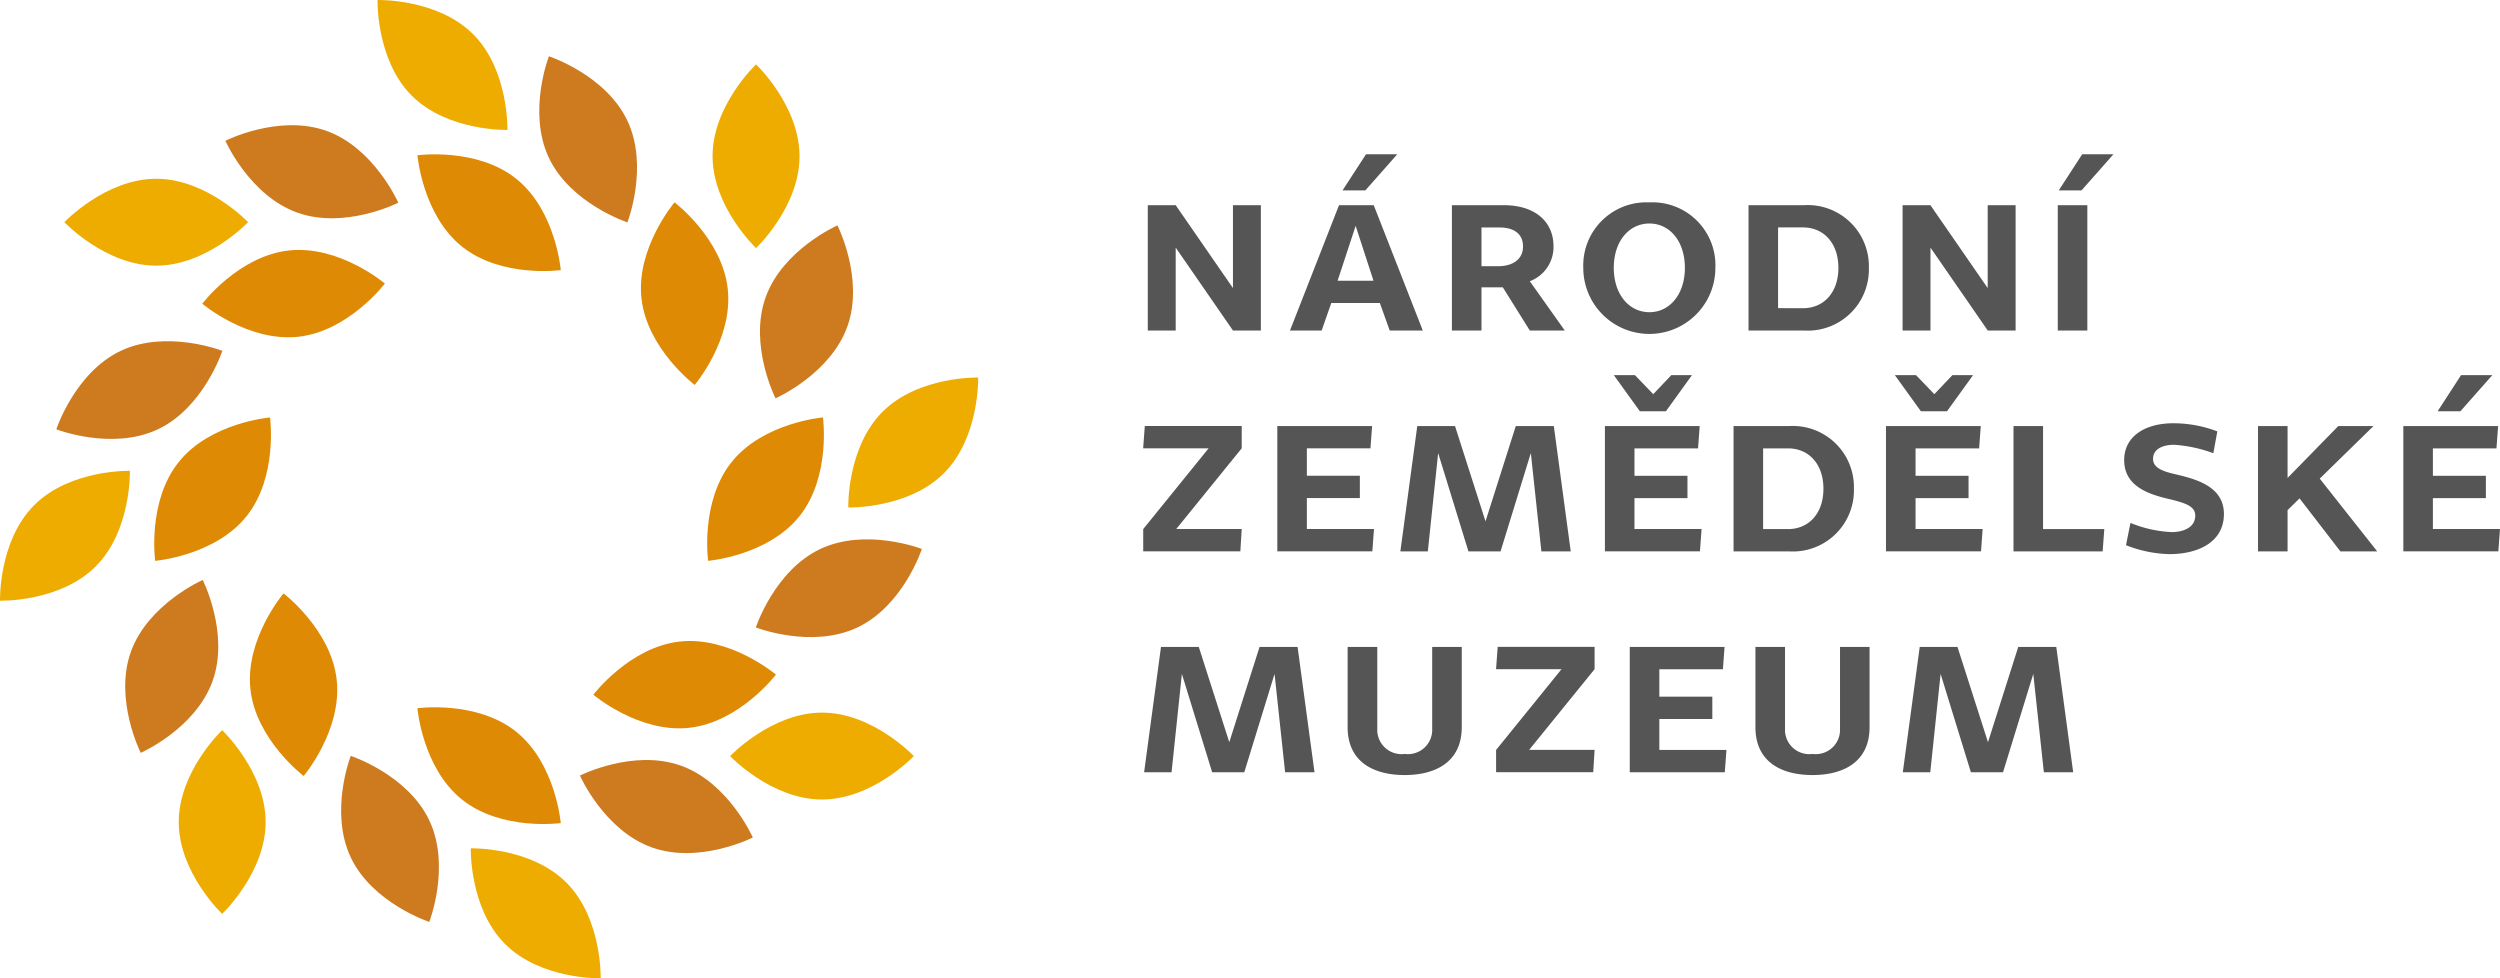 <svg xmlns="http://www.w3.org/2000/svg" width="184.001" height="72.001" viewBox="0 0 184.001 72.001">
  <g id="logo-nzm" transform="translate(0.001 0.001)" style="mix-blend-mode: normal;isolation: isolate">
    <path id="Path_1" data-name="Path 1" d="M18.183,16.144s-3.029,3.2-6.761,3.2-6.758-3.2-6.758-3.2S7.69,12.95,11.422,12.95s6.761,3.194,6.761,3.194" transform="translate(0.074 0.207)" fill="#eeab00"/>
    <path id="Path_2" data-name="Path 2" d="M40.791,19.7s-4.362.6-7.272-1.732-3.278-6.72-3.278-6.72,4.358-.6,7.272,1.732,3.278,6.72,3.278,6.72" transform="translate(0.482 0.179)" fill="#de8a04"/>
    <path id="Path_3" data-name="Path 3" d="M29.054,14.773s-3.928,1.987-7.44.728-5.288-5.285-5.288-5.285,3.928-1.987,7.44-.731,5.288,5.287,5.288,5.287" transform="translate(0.26 0.145)" fill="#ce7a1f"/>
    <path id="Path_4" data-name="Path 4" d="M9.56,34.106s.118,4.4-2.521,7.039S0,43.665,0,43.665s-.119-4.4,2.522-7.037S9.56,34.106,9.56,34.106" transform="translate(0 0.546)" fill="#eeab00"/>
    <path id="Path_5" data-name="Path 5" d="M28.092,20.577s-2.66,3.51-6.369,3.917-7.069-2.431-7.069-2.431,2.659-3.51,6.369-3.919,7.069,2.433,7.069,2.433" transform="translate(0.233 0.29)" fill="#de8a04"/>
    <path id="Path_6" data-name="Path 6" d="M16.3,25.423S14.93,29.606,11.553,31.2s-7.475,0-7.475,0,1.372-4.182,4.745-5.776,7.478,0,7.478,0" transform="translate(0.065 0.396)" fill="#ce7a1f"/>
    <path id="Path_7" data-name="Path 7" d="M16.143,52.893s3.2,3.03,3.2,6.763-3.2,6.759-3.2,6.759-3.194-3.028-3.194-6.759,3.194-6.763,3.194-6.763" transform="translate(0.206 0.846)" fill="#eeab00"/>
    <path id="Path_8" data-name="Path 8" d="M19.695,30.24s.6,4.361-1.733,7.274-6.72,3.279-6.72,3.279-.6-4.359,1.734-7.274,6.719-3.279,6.719-3.279" transform="translate(0.178 0.484)" fill="#de8a04"/>
    <path id="Path_9" data-name="Path 9" d="M14.774,42.01s1.987,3.928.726,7.443-5.287,5.285-5.287,5.285S8.23,50.811,9.486,47.3s5.288-5.29,5.288-5.29" transform="translate(0.145 0.672)" fill="#ce7a1f"/>
    <path id="Path_10" data-name="Path 10" d="M34.105,61.454s4.4-.117,7.037,2.522,2.522,7.04,2.522,7.04-4.4.119-7.038-2.523-2.521-7.039-2.521-7.039" transform="translate(0.544 0.983)" fill="#eeab00"/>
    <path id="Path_11" data-name="Path 11" d="M20.577,42.985s3.508,2.658,3.916,6.367-2.432,7.072-2.432,7.072-3.508-2.659-3.918-6.372,2.434-7.067,2.434-7.067" transform="translate(0.288 0.688)" fill="#de8a04"/>
    <path id="Path_12" data-name="Path 12" d="M25.423,54.756S29.6,56.129,31.2,59.5s0,7.476,0,7.476-4.183-1.375-5.779-4.748,0-7.477,0-7.477" transform="translate(0.394 0.876)" fill="#ce7a1f"/>
    <path id="Path_13" data-name="Path 13" d="M52.893,54.822s3.029-3.194,6.761-3.2,6.76,3.2,6.76,3.2-3.028,3.194-6.76,3.194-6.761-3.194-6.761-3.194" transform="translate(0.843 0.826)" fill="#eeab00"/>
    <path id="Path_14" data-name="Path 14" d="M30.24,51.305s4.361-.6,7.271,1.733,3.279,6.72,3.279,6.72-4.36.6-7.273-1.734-3.277-6.719-3.277-6.719" transform="translate(0.482 0.82)" fill="#de8a04"/>
    <path id="Path_15" data-name="Path 15" d="M42.011,56.2s3.926-1.987,7.44-.727,5.287,5.285,5.287,5.285-3.927,1.988-7.441.728S42.011,56.2,42.011,56.2" transform="translate(0.67 0.881)" fill="#ce7a1f"/>
    <path id="Path_16" data-name="Path 16" d="M61.454,36.911s-.117-4.4,2.52-7.04,7.039-2.522,7.039-2.522.119,4.4-2.521,7.04-7.038,2.522-7.038,2.522" transform="translate(0.979 0.438)" fill="#eeab00"/>
    <path id="Path_17" data-name="Path 17" d="M42.983,50.387s2.66-3.508,6.37-3.914,7.068,2.434,7.068,2.434-2.657,3.5-6.369,3.915-7.069-2.435-7.069-2.435" transform="translate(0.686 0.743)" fill="#de8a04"/>
    <path id="Path_18" data-name="Path 18" d="M54.755,45.554s1.372-4.182,4.747-5.776,7.475,0,7.475,0-1.371,4.182-4.745,5.777-7.477,0-7.477,0" transform="translate(0.873 0.625)" fill="#ce7a1f"/>
    <path id="Path_19" data-name="Path 19" d="M54.821,18.185s-3.194-3.029-3.2-6.759,3.2-6.763,3.2-6.763,3.2,3.028,3.2,6.763-3.2,6.759-3.2,6.759" transform="translate(0.823 0.075)" fill="#eeab00"/>
    <path id="Path_20" data-name="Path 20" d="M51.3,40.792s-.6-4.363,1.735-7.275,6.718-3.279,6.718-3.279.6,4.36-1.733,7.274-6.72,3.28-6.72,3.28" transform="translate(0.816 0.484)" fill="#de8a04"/>
    <path id="Path_21" data-name="Path 21" d="M56.2,29.055s-1.987-3.927-.727-7.441,5.285-5.288,5.285-5.288,1.987,3.926.73,7.44S56.2,29.055,56.2,29.055" transform="translate(0.878 0.261)" fill="#ce7a1f"/>
    <path id="Path_22" data-name="Path 22" d="M36.909,9.562s-4.4.117-7.039-2.521S27.35,0,27.35,0s4.4-.119,7.038,2.522,2.521,7.04,2.521,7.04" transform="translate(0.436)" fill="#eeab00"/>
    <path id="Path_23" data-name="Path 23" d="M50.388,28.095s-3.507-2.66-3.917-6.369,2.433-7.07,2.433-7.07,3.51,2.658,3.918,6.372-2.434,7.067-2.434,7.067" transform="translate(0.74 0.235)" fill="#de8a04"/>
    <path id="Path_24" data-name="Path 24" d="M45.553,16.3s-4.179-1.373-5.777-4.748,0-7.476,0-7.476,4.184,1.371,5.778,4.746,0,7.478,0,7.478" transform="translate(0.623 0.065)" fill="#ce7a1f"/>
    <path id="Path_25" data-name="Path 25" d="M85.206,14.864l4.214,6.1v-6.1h2.054v9.222H89.42l-4.214-6.1v6.1H83.151V14.864Z" transform="translate(1.325 0.238)" fill="#555"/>
    <path id="Path_26" data-name="Path 26" d="M99.618,14.923l3.61,9.222h-2.435l-.725-2.022H96.492l-.707,2.022H93.453l3.609-9.222ZM99.6,20.484l-1.313-4.041-1.33,4.041Zm-.553-9.309h2.3L99,13.834H97.321Z" transform="translate(1.489 0.179)" fill="#555"/>
    <path id="Path_27" data-name="Path 27" d="M107.359,20.908v3.178h-2.176V14.864h3.851c2.073,0,3.627,1.054,3.627,3.039a2.685,2.685,0,0,1-1.745,2.557l2.574,3.626h-2.574l-1.986-3.178Zm1.226-1.553c1.019,0,1.831-.466,1.831-1.452s-.743-1.4-1.728-1.4h-1.329v2.85Z" transform="translate(1.677 0.238)" fill="#555"/>
    <path id="Path_28" data-name="Path 28" d="M119.572,14.66a4.633,4.633,0,0,1,4.852,4.819,4.861,4.861,0,0,1-9.723,0,4.648,4.648,0,0,1,4.87-4.819m0,8.082c1.485,0,2.608-1.313,2.608-3.263,0-1.969-1.123-3.264-2.608-3.264-1.5,0-2.625,1.3-2.625,3.264,0,1.951,1.123,3.263,2.625,3.263" transform="translate(1.828 0.235)" fill="#555"/>
    <path id="Path_29" data-name="Path 29" d="M135.529,19.476a4.5,4.5,0,0,1-4.783,4.611h-4.075V14.864h4.075a4.5,4.5,0,0,1,4.783,4.612m-4.852,2.97c1.52,0,2.608-1.139,2.608-2.97S132.2,16.5,130.677,16.5h-1.831v5.941Z" transform="translate(2.02 0.238)" fill="#555"/>
    <path id="Path_30" data-name="Path 30" d="M139.883,14.864l4.214,6.1v-6.1h2.055v9.222H144.1l-4.214-6.1v6.1h-2.054V14.864Z" transform="translate(2.197 0.238)" fill="#555"/>
    <path id="Path_31" data-name="Path 31" d="M151.252,24.145h-2.176V14.923h2.176Zm-.38-12.97h2.3l-2.349,2.659h-1.674Z" transform="translate(2.376 0.179)" fill="#555"/>
    <path id="Path_32" data-name="Path 32" d="M87.635,32.5H82.816l.121-1.641H90.07V32.5l-4.819,5.941H90.07l-.1,1.641h-7.15V38.445Z" transform="translate(1.32 0.494)" fill="#555"/>
    <path id="Path_33" data-name="Path 33" d="M99.512,30.864,99.391,32.5H94.71v2.021h3.9v1.641h-3.9v2.279h4.94l-.121,1.641H92.535V30.864Z" transform="translate(1.475 0.494)" fill="#555"/>
    <path id="Path_34" data-name="Path 34" d="M105.472,30.864l2.244,7.011,2.228-7.011h2.8l1.244,9.222h-2.159l-.777-7.236-2.228,7.236h-2.365l-2.228-7.236-.76,7.236h-2.021l1.244-9.222Z" transform="translate(1.617 0.494)" fill="#555"/>
    <path id="Path_35" data-name="Path 35" d="M123.243,30.923l-.12,1.641h-4.68v2.02h3.9v1.641h-3.9V38.5h4.94l-.122,1.642h-6.994V30.923Zm-4.766-3.748,1.347,1.4,1.33-1.4h1.519l-1.916,2.659H118.84l-1.917-2.659Z" transform="translate(1.854 0.435)" fill="#555"/>
    <path id="Path_36" data-name="Path 36" d="M134.446,35.476a4.5,4.5,0,0,1-4.783,4.611h-4.075V30.864h4.075a4.5,4.5,0,0,1,4.783,4.612m-4.852,2.97c1.52,0,2.608-1.139,2.608-2.97s-1.088-2.971-2.608-2.971h-1.831v5.941Z" transform="translate(2.002 0.494)" fill="#555"/>
    <path id="Path_37" data-name="Path 37" d="M143.607,30.923l-.121,1.641h-4.679v2.02h3.9v1.641h-3.9V38.5h4.938l-.12,1.642h-6.995V30.923Zm-4.766-3.748,1.347,1.4,1.33-1.4h1.52l-1.917,2.659H139.2l-1.917-2.659Z" transform="translate(2.178 0.435)" fill="#555"/>
    <path id="Path_38" data-name="Path 38" d="M148.044,30.864v7.581h4.508l-.122,1.641h-6.562V30.864Z" transform="translate(2.325 0.494)" fill="#555"/>
    <path id="Path_39" data-name="Path 39" d="M157.357,38.673c.846,0,1.761-.312,1.761-1.226,0-.691-.793-.915-1.639-1.14-1.486-.345-3.593-.846-3.593-2.936,0-1.709,1.485-2.712,3.626-2.712a9.128,9.128,0,0,1,3.23.6l-.293,1.606a10.3,10.3,0,0,0-2.884-.621c-.777,0-1.554.275-1.554,1.035,0,.623.639.881,1.382,1.071,1.52.363,3.834.829,3.834,2.987,0,2.108-1.952,2.955-4.007,2.955a9.221,9.221,0,0,1-3.2-.657l.329-1.64a9.088,9.088,0,0,0,3,.674" transform="translate(2.453 0.491)" fill="#555"/>
    <path id="Path_40" data-name="Path 40" d="M165.758,40.086h-2.176V30.864h2.176v3.817l3.731-3.817h2.591l-3.955,3.868,4.23,5.354h-2.711l-3.005-3.9-.881.865Z" transform="translate(2.607 0.494)" fill="#555"/>
    <path id="Path_41" data-name="Path 41" d="M181.086,30.923l-.121,1.641h-4.679v2.02h3.9v1.641h-3.9V38.5h4.938l-.12,1.642H174.11V30.923Zm-2.728-3.748h2.3l-2.349,2.659h-1.675Z" transform="translate(2.775 0.435)" fill="#555"/>
    <path id="Path_42" data-name="Path 42" d="M86.909,46.864l2.245,7.011,2.227-7.011h2.8l1.244,9.222H93.263l-.777-7.236-2.228,7.236H87.893L85.665,48.85l-.76,7.236h-2.02l1.242-9.222Z" transform="translate(1.321 0.75)" fill="#555"/>
    <path id="Path_43" data-name="Path 43" d="M101.831,54.739a1.787,1.787,0,0,0,2.021-1.847V46.864h2.176v5.907c0,2.539-1.9,3.522-4.2,3.522-2.314,0-4.2-.983-4.2-3.522V46.864H99.81v6.028a1.787,1.787,0,0,0,2.021,1.847" transform="translate(1.557 0.75)" fill="#555"/>
    <path id="Path_44" data-name="Path 44" d="M113.2,48.5h-4.819l.121-1.641h7.132V48.5l-4.818,5.941h4.818l-.1,1.641h-7.15V54.445Z" transform="translate(1.728 0.75)" fill="#555"/>
    <path id="Path_45" data-name="Path 45" d="M125.045,46.864l-.121,1.641h-4.679v2.021h3.9v1.641h-3.9v2.279h4.938l-.12,1.641h-6.995V46.864Z" transform="translate(1.882 0.75)" fill="#555"/>
    <path id="Path_46" data-name="Path 46" d="M131.377,54.739a1.787,1.787,0,0,0,2.021-1.847V46.864h2.175v5.907c0,2.539-1.9,3.522-4.2,3.522-2.313,0-4.2-.983-4.2-3.522V46.864h2.177v6.028a1.787,1.787,0,0,0,2.02,1.847" transform="translate(2.027 0.75)" fill="#555"/>
    <path id="Path_47" data-name="Path 47" d="M141.874,46.864l2.245,7.011,2.227-7.011h2.8l1.243,9.222h-2.159l-.777-7.236-2.227,7.236h-2.366l-2.228-7.236-.76,7.236H137.85l1.244-9.222Z" transform="translate(2.197 0.75)" fill="#555"/>
  </g>
</svg>
